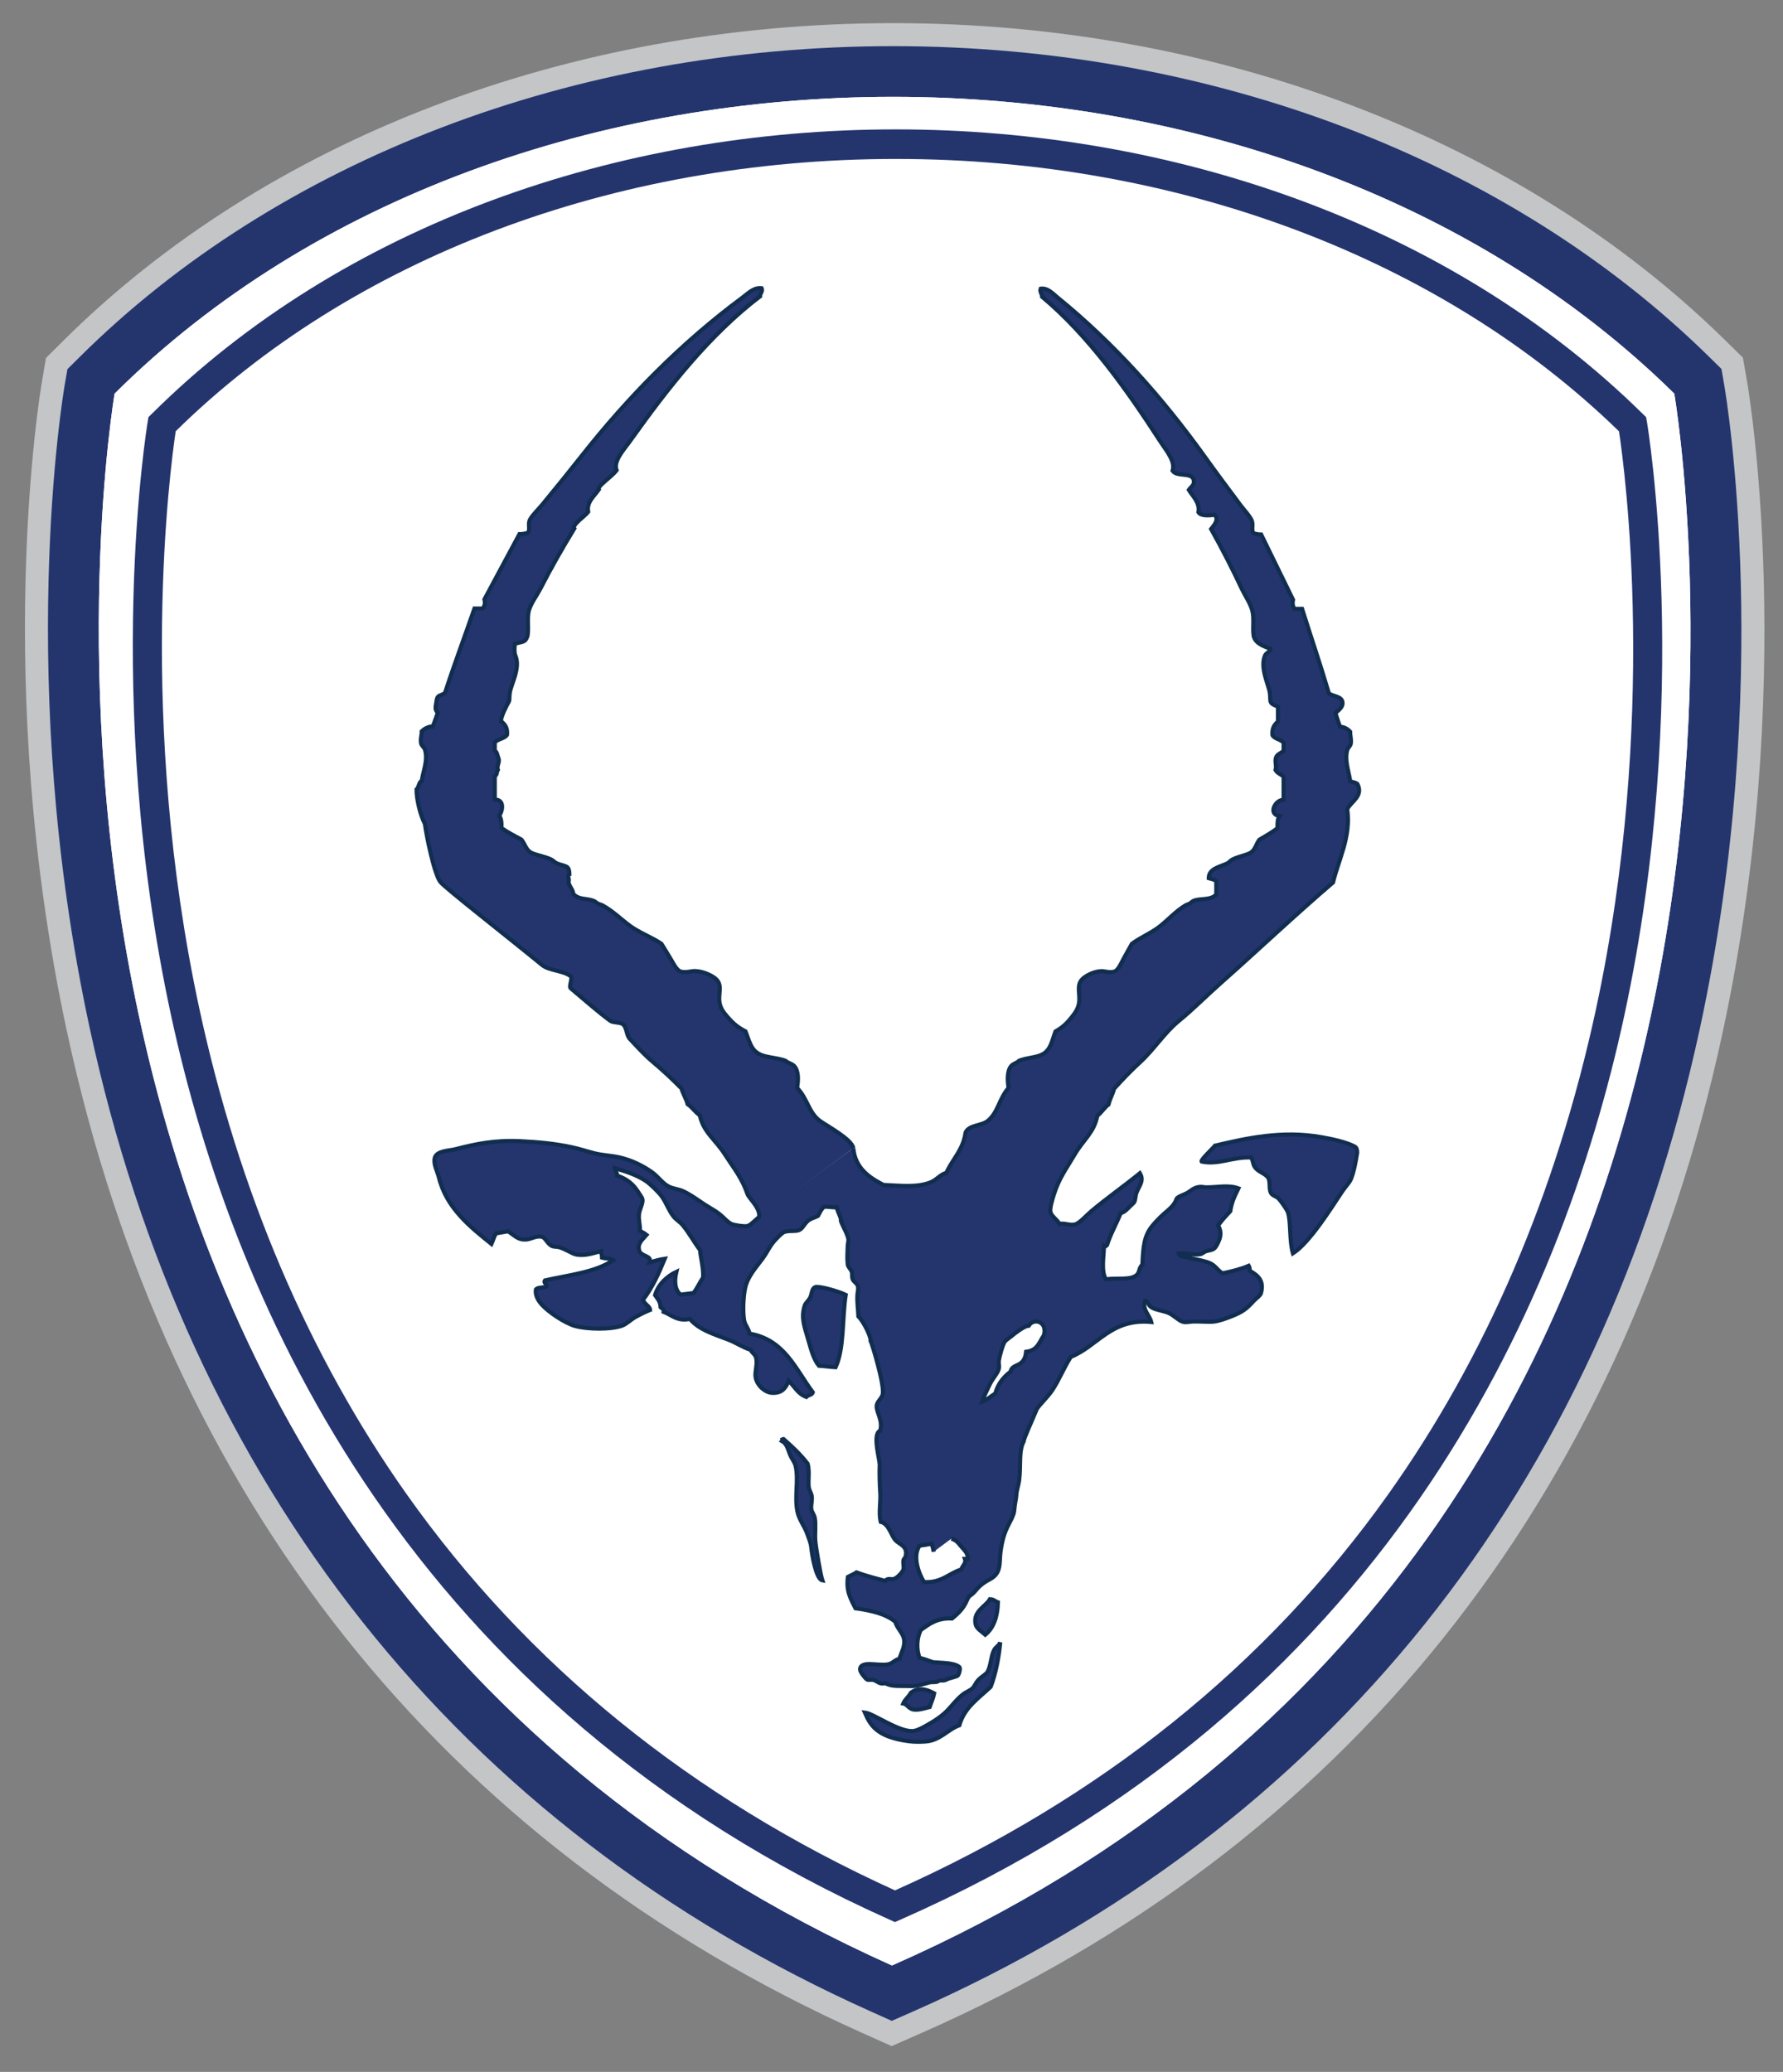 <?xml version="1.0" encoding="utf-8"?>
<!-- Generator: Adobe Illustrator 24.1.0, SVG Export Plug-In . SVG Version: 6.00 Build 0)  -->
<svg version="1.1" id="Layer_1" xmlns="http://www.w3.org/2000/svg" xmlns:xlink="http://www.w3.org/1999/xlink" x="0px" y="0px"
	 viewBox="0 0 193.52 224.86" style="enable-background:new 0 0 193.52 224.86;" xml:space="preserve">
<rect x="0" y="0" width="193.52" height="224.86" fill="#808080" stroke="none"/>
<style type="text/css">
	.st0{fill:#C3C5C7;}
	.st1{fill:#24356E;}
	.st2{fill:#FFFFFF;}
	.st3{fill-rule:evenodd;clip-rule:evenodd;fill:#24356E;stroke:#112E51;stroke-width:0.45;}
</style>
<path class="st0" d="M93.54,220.61C48.01,200.2,18.18,162.63,7.27,111.97c-8.15-37.84-2.94-69.28-2.71-70.6l0.43-2.52l1.81-1.8
	C28.86,15.1,61.72,2.51,96.94,2.51c35.18,0,68.13,12.58,90.4,34.51l1.83,1.8l0.44,2.53c0.23,1.32,5.52,32.89-2.66,70.79
	c-10.95,50.75-41.01,88.27-86.92,108.49l-3.25,1.43L93.54,220.61z"/>
<path class="st1" d="M96.79,219.32l-2.23-1C49.79,198.26,20.45,161.3,9.71,111.45C1.67,74.1,6.8,43.09,7.02,41.79l0.3-1.73
	l1.25-1.24C30.16,17.33,62.37,5.01,96.94,5.01l0,0l0,0c34.53,0,66.84,12.32,88.64,33.79l1.26,1.24l0.3,1.74
	c0.23,1.31,5.44,32.42-2.64,69.83c-10.78,49.94-40.33,86.84-85.48,106.73L96.79,219.32z"/>
<path class="st2" d="M12.44,42.72c43.11-42.89,125.62-43,169.28,0c0,0,21.39,123.77-84.91,170.59
	C-8.62,166.05,12.44,42.72,12.44,42.72z"/>
<path class="st2" d="M96.94,10.51c31.45,0,62.97,10.72,84.78,32.21c0,0,21.39,123.77-84.91,170.59
	C-8.62,166.05,12.44,42.72,12.44,42.72C34.01,21.26,65.45,10.51,96.94,10.51"/>
<g>
	<path class="st1" d="M97.13,208.6l-0.64-0.29c-51.95-23.29-71.06-66.27-77.95-98.23c-7.44-34.54-2.56-64.01-2.51-64.31l0.08-0.5
		l0.36-0.35C57.86,3.75,136.51,3.75,178.3,44.92l0.36,0.35l0.09,0.5c0.05,0.29,5.01,29.87-2.46,64.47
		c-6.91,32.01-26.14,75.01-78.52,98.08L97.13,208.6z M19.07,46.8c-0.59,3.95-4.23,31.19,2.58,62.73
		c4.3,19.88,11.85,37.57,22.44,52.57c13.11,18.55,30.95,33.03,53.05,43.06c22.3-9.95,40.3-24.39,53.5-42.94
		c10.67-15,18.26-32.71,22.57-52.64c6.81-31.57,3.11-58.81,2.51-62.77c-19.3-18.79-47.86-29.56-78.46-29.56c-0.02,0-0.04,0-0.06,0
		C66.6,17.26,38.16,28.02,19.07,46.8z"/>
</g>
<g>
	<g>
		<path class="st3" d="M92.61,124.61c0.21,2.17,1.71,3.18,3.28,3.99c1.88,0.08,3.58,0.3,5.06-0.26c0.7-0.26,1.11-0.9,1.76-1.04
			c0.66-1.5,1.83-2.48,2.09-4.39c0.39-0.85,1.7-0.69,2.41-1.26c1.12-0.9,1.22-2.39,2.25-3.57c-0.1-0.8-0.18-1.79,0.27-2.36
			c0.24-0.3,0.61-0.32,0.88-0.6c0.87-0.34,1.76-0.32,2.47-0.66c0.96-0.46,1.09-1.48,1.48-2.52c0.76-0.43,1.21-0.85,1.76-1.54
			c0.38-0.48,0.76-0.98,0.82-1.76c0.06-0.84-0.25-1.62,0.22-2.25c0.32-0.42,1.29-0.95,2.14-0.99c0.44-0.02,0.89,0.21,1.43,0.05
			c0.45-0.13,0.78-0.97,1.04-1.43c0.34-0.59,0.61-1.13,0.88-1.59c0.99-0.73,2.11-1.16,3.07-1.92c0.93-0.74,1.72-1.64,2.75-2.25
			c0.13-0.08,0.34-0.12,0.49-0.22c0.15-0.09,0.25-0.22,0.38-0.27c0.72-0.31,1.92-0.02,2.47-0.71c0-0.46,0-0.91,0-1.37
			c-0.13-0.27-0.53-0.28-0.82-0.38c0.01-1.04,1.18-1.22,1.98-1.59c0.2-0.09,0.38-0.33,0.6-0.44c0.76-0.38,1.69-0.49,2.09-0.82
			c0.4-0.34,0.5-0.89,0.82-1.32c0.68-0.4,1.37-0.79,1.98-1.26c-0.02-0.54,0-1.02,0.22-1.32c-1.28-0.16-0.5-1.77,0.44-1.76
			c0-0.84,0-1.68,0-2.52c-0.29-0.24-0.69-0.37-0.88-0.71c0.15-0.46-0.11-0.94,0.06-1.37c0.14-0.37,0.56-0.46,0.82-0.71
			c0-0.29,0-0.59,0-0.88c-0.3-0.38-0.96-0.4-1.21-0.82c-0.07-0.77,0.22-1.17,0.6-1.48c0-0.53,0-1.06,0-1.59
			c-0.18-0.16-0.6-0.2-0.77-0.49c-0.11-0.19-0.05-0.51-0.11-0.99c-0.12-0.94-1.08-2.68-0.55-4.06c0.13-0.34,0.62-0.45,0.6-0.77
			c-0.76-0.3-1.58-0.55-1.81-1.37c-0.14-0.94,0.09-1.99-0.17-2.85c-0.23-0.78-0.75-1.52-1.1-2.25c-1.04-2.22-2.15-4.38-3.35-6.53
			c0.28-0.37,0.92-1,0.38-1.54c-0.61,0.08-1.49,0.15-1.76-0.28c0.19-1.03-0.59-1.7-1.04-2.42c0.22-0.33,0.57-0.47,0.55-0.93
			c-0.05-1.1-1.79-0.4-2.31-1.15c0.35-1.02-0.74-2.26-1.37-3.24c-3.69-5.7-7.79-11.45-12.79-15.64c0.04-0.23-0.3-0.56-0.16-0.88
			c0.77-0.11,1.35,0.57,1.87,0.99c6.08,4.95,11.3,10.78,15.97,17.29c1.19,1.66,2.52,3.45,3.84,5.21c0.39,0.51,1.16,1.35,1.26,1.76
			c0.14,0.54-0.13,1.05,0.22,1.32c0.25,0.05,0.47,0.12,0.77,0.11c1.16,2.36,2.3,4.72,3.46,7.08c-0.1,0.42-0.02,0.73,0.16,0.99
			c0.27,0,0.55,0,0.82,0c0.97,3.06,1.99,6.06,2.91,9.17c0.5,0.37,1.41,0.3,1.48,0.99c0.05,0.52-0.41,0.81-0.77,1.15
			c0.17,0.49,0.31,1.01,0.5,1.48c0.51,0.04,0.84,0.26,1.1,0.55c-0.02,0.41,0.16,0.84,0.06,1.32c-0.05,0.24-0.32,0.42-0.38,0.66
			c-0.3,1.14,0.16,2.26,0.33,3.4c0.27,0.08,0.56,0.13,0.77,0.27c0.69,1.33-0.66,1.89-1.1,2.74c0.43,2.97-0.94,5.48-1.54,7.96
			c-4.15,3.55-8.11,7.31-12.19,10.92c-1.53,1.35-2.95,2.8-4.56,4.12c-1.55,1.27-2.67,3.07-4.17,4.45c-1,0.92-1.94,1.89-2.85,2.91
			c-0.15,0.61-0.45,1.08-0.6,1.7c-0.46,0.34-0.74,0.86-1.21,1.21c-0.34,1.83-1.54,2.63-2.47,4.23c-0.9,1.54-1.69,2.54-2.25,4.34
			c-0.15,0.46-0.44,1.43-0.38,1.81c0.08,0.56,0.73,0.86,0.99,1.37c0.53-0.13,1.11,0.2,1.7,0.05c0.49-0.12,1.28-1.03,1.76-1.43
			c1.72-1.44,3.6-2.76,5.27-4.12c0.56,0.93-0.28,1.54-0.44,2.36c-0.15,0.78-0.03,0.67-0.55,1.15c-0.36,0.33-0.59,0.68-1.1,0.82
			c-0.47,1.18-1.08,2.21-1.48,3.46c-0.14,0.08-0.12,0.23-0.33,0.11c-0.02,1.15-0.34,2.79,0.22,3.62c1.16-0.2,2.67,0.14,3.35-0.49
			c0.34-0.31,0.21-0.79,0.6-1.1c0.09-1.96,0.19-3.11,1.04-4.17c0.33-0.41,0.85-0.95,1.26-1.32c0.53-0.48,1.16-0.89,1.43-1.7
			c0.25-0.26,0.62-0.34,1.04-0.55c0.47-0.23,0.77-0.66,1.48-0.71c0.22-0.02,0.46,0.05,0.71,0.05c1.16,0.01,2.38-0.29,3.46,0.11
			c-0.37,0.75-0.74,1.49-0.88,2.47c-0.46,0.49-0.91,0.99-1.32,1.54c0.37,0.7,0.32,1.24-0.06,1.98c-0.34,0.66-0.41,0.63-1.21,0.82
			c-0.24,0.06-0.45,0.29-0.66,0.33c-0.79,0.16-1.65-0.2-2.36-0.06c0.07,0.33,0.51,0.31,0.77,0.38c0.77,0.21,1.89,0.34,2.63,0.66
			c0.61,0.27,0.86,0.82,1.37,1.1c1.02-0.21,2-0.45,2.85-0.82c0.09,0.13,0.08,0.36,0.11,0.55c0.81,0.47,1.59,1.01,1.21,2.42
			c-0.08,0.29-0.54,0.57-0.82,0.88c-0.74,0.81-1.14,1.15-2.42,1.65c-0.53,0.21-1.27,0.48-1.81,0.55c-0.64,0.08-1.58-0.03-2.36,0
			c-0.37,0.02-0.71,0.11-0.99,0.05c-0.51-0.1-1.07-0.76-1.65-0.99c-0.71-0.28-1.48-0.32-1.92-0.66c-0.27-0.21-0.29-0.62-0.6-0.66
			c-0.37,0.95,0.48,1.55,0.66,2.31c-4.37-0.41-5.77,2.6-8.73,3.79c-0.72,1.1-1.22,2.4-1.98,3.57c-0.45,0.7-1.42,1.63-1.7,2.07
			c-0.65,1.56-1.44,3.24-1.43,3.53c-0.57,1-0.3,2.66-0.49,4.17c-0.09,0.72-0.28,1.03-0.32,1.72c-0.03,0.46-0.15,0.76-0.23,1.69
			c-0.03,0.38-0.41,1.07-0.6,1.44c-0.49,0.94-0.72,1.82-0.87,2.9c-0.18,1.29,0.15,2.37-1.21,3.07c-1.35,0.7-1.41,1.29-2.03,1.7
			c-0.62,0.41-0.2,1.06-2.03,2.53c-1.64-0.08-2.5,0.61-3.4,1.26c-0.41,0.8-0.51,2.04-0.12,3.02c0.79,0.2,0.55,0.16,1.46,0.47
			c0.89,0.08,2.28,0.04,2.84,0.51c0.18,0.15-0.04,0.83-0.16,0.94c-0.11,0.11-0.94,0.28-1.14,0.39c-0.55,0.3-0.6-0.02-1.07,0.26
			c-0.12,0.08-0.59,0.03-0.82,0.08c-0.49,0.11-1.36,0.44-2.09,0.41c-1.18-0.05-2.08,0.09-2.74-0.33c-0.62,0.19-0.87-0.22-1.26-0.33
			c-0.26-0.07-0.55,0.02-0.71-0.05c-0.17-0.08-0.78-0.83-0.77-1.1c0.04-1.01,1.95-0.35,3.02-0.55c0.56-0.1,0.76-0.52,1.26-0.6
			c0.19-0.74,0.63-1.31,0.49-2.14c-0.12-0.69-0.81-1.24-0.93-1.87c-1.05-0.89-2.64-1.24-4.34-1.48c-0.46-0.95-1.04-1.78-0.82-3.4
			c0.3-0.17,0.66-0.29,0.93-0.49c0.99,0.37,2.07,0.64,3.13,0.93c0.22-0.36,0.62-0.13,0.93-0.22c0.38-0.11,0.97-0.77,1.04-1.04
			c0.07-0.27-0.06-0.69,0-0.99c0.03-0.17,0.18-0.24,0.22-0.38c0.32-1.17-0.67-1.32-1.1-1.81c-0.49-0.56-0.7-1.77-1.59-1.98
			c-0.25-1.05,0.05-2.2-0.06-3.35c-0.04-0.43-0.09-2.25-0.05-2.75c0.05-0.6-0.85-3.42,0.05-3.79c0.33-1.1-0.42-1.99-0.38-2.69
			c0.02-0.45,0.56-0.81,0.66-1.26c0.22-1-1.17-5.55-1.32-5.82c0.07-0.32-0.67-1.98-1.32-2.63c-0.03-0.72-0.15-1.49-0.11-2.31
			c0.01-0.32,0.14-0.67,0.05-0.99c-0.07-0.27-0.44-0.46-0.55-0.71c-0.12-0.28-0.04-0.59-0.11-0.82c-0.09-0.3-0.4-0.51-0.44-0.82
			c-0.07-0.58-0.03-1.36,0-2.03c0.01-0.24,0.11-0.5,0.06-0.77c-0.14-0.69-1.01-2.07-0.77-2.03c-0.13-0.49-0.37-0.87-0.49-1.37
			c-0.52,0.04-0.86-0.09-1.37-0.05c-0.31,0.24-0.46,0.63-0.66,0.99c-0.38,0.2-0.68,0.23-1.04,0.49c-0.4,0.29-0.61,0.87-0.99,1.04
			c-0.41,0.19-1.12,0.02-1.65,0.22c-0.23,0.09-0.86,0.72-1.21,1.15c-0.38,0.47-0.7,1.16-1.1,1.7c-0.71,0.97-1.65,1.96-1.92,3.24
			c-0.18,0.84-0.28,2.43-0.11,3.46c0.09,0.57,0.49,0.9,0.6,1.48c3.77,0.64,4.98,3.84,6.86,6.37c-0.09,0.31-0.53,0.27-0.71,0.49
			c-0.91-0.32-1.29-1.16-1.92-1.76c-0.32,0.88-0.79,1.38-1.81,1.32c-0.7-0.04-1.57-0.73-1.76-1.65c-0.12-0.62,0.22-1.39,0.05-2.14
			c-0.08-0.38-0.44-0.53-0.6-0.88c-0.83-0.25-1.56-0.77-2.42-1.1c-1.63-0.63-3.16-1.06-4.17-2.25c-1.38,0.29-1.96-0.43-2.85-0.77
			c0.06-0.33-0.2-0.35-0.33-0.49c-0.01-0.63-0.34-0.94-0.6-1.32c0.35-1.23,1.36-2.08,2.31-2.53c-0.24,1.01-0.17,1.94,0.44,2.47
			c0.49-0.04,0.95-0.11,1.43-0.17c0.39-0.52,0.68-1.15,1.04-1.7c0.04-1.11-0.28-2.12-0.33-2.96c-0.66-0.86-1.16-1.83-1.87-2.69
			c-0.3-0.37-0.75-0.61-1.04-0.99c-0.49-0.63-0.76-1.44-1.21-2.09c-0.34-0.49-1.28-1.41-1.81-1.76c-0.96-0.63-2.14-1.02-3.35-1.37
			c-0.01,0.16,0.28,0.49,0.27,0.82c1.04,0.35,1.72,0.88,2.31,1.81c0.14,0.23,0.41,0.57,0.44,0.77c0.07,0.48-0.33,1.05-0.38,1.65
			c-0.06,0.62,0.13,1.09,0.11,1.76c0.24,0.14,0.5,0.27,0.71,0.44c-0.43,0.5-1.06,0.95-0.77,1.76c0.21,0.59,1.39,0.49,1.1,1.21
			c0.56-0.12,1.05-0.3,1.65-0.38c-0.66,1.61-1.37,3.17-2.36,4.45c0.12,0.47,0.75,0.7,0.77,1.1c-0.51,0.21-1.01,0.45-1.59,0.77
			c-0.49,0.27-0.95,0.75-1.43,0.93c-1.22,0.46-3.79,0.41-5.1,0.05c-1.1-0.3-2.86-1.48-3.62-2.31c-0.37-0.4-0.75-0.99-0.66-1.65
			c0.22-0.28,0.83-0.16,1.15-0.33c0.15-0.18-0.38-0.4-0.16-0.66c2.61-0.59,5.53-0.88,7.41-2.2c-0.28-0.22-0.83-0.16-1.21-0.27
			c0.01-0.28-0.11-0.43-0.11-0.71c-0.89,0.22-1.7,0.53-2.63,0.38c-0.53-0.08-1.28-0.66-1.98-0.82c-0.28-0.06-0.5-0.02-0.71-0.11
			c-0.48-0.21-0.65-0.8-1.04-0.99c-0.65-0.18-1.2,0.22-1.7,0.27c-0.96,0.11-1.38-0.48-2.03-0.88c-0.44,0.07-0.88,0.15-1.32,0.22
			c-0.21,0.34-0.32,0.78-0.49,1.15c-2.31-1.86-4.89-3.89-5.71-7.25c-0.15-0.6-0.61-1.41-0.44-2.09c0.2-0.78,1.57-0.77,2.2-0.93
			c2.27-0.58,4.25-1.01,7.08-0.88c1.93,0.09,3.79,0.27,5.6,0.66c0.84,0.18,1.65,0.45,2.47,0.66c0.89,0.22,1.81,0.24,2.69,0.44
			c1.34,0.3,2.57,0.93,3.51,1.59c0.69,0.48,1.16,1.24,1.87,1.59c0.48,0.23,1.04,0.26,1.54,0.49c0.97,0.45,1.85,1.17,2.74,1.7
			c0.44,0.26,0.91,0.54,1.32,0.88c0.33,0.27,0.81,0.83,1.21,0.99c0.27,0.11,1.29,0.28,1.65,0.22c0.46-0.08,0.88-0.71,1.43-1.04
			 M108.03,151.23c0.28-1.05,0.89-1.78,1.65-2.36c0.17-0.97,1.51-0.36,1.69-2.16c1.24-0.16,1.37-0.96,1.93-1.79
			c0.42-1.48-1.08-1.95-1.65-1.04c-0.46-0.01-1.55,0.86-1.98,1.21c-0.2,0.16-0.52,0.38-0.6,0.49c-0.26,0.36-0.6,1.66-0.66,2.09
			c-0.04,0.27,0.07,0.59,0,0.88c-0.12,0.49-0.72,1.11-0.99,1.7c-0.31,0.68-0.63,1.26-0.82,1.87
			C107.17,151.91,107.56,151.52,108.03,151.23z M101.34,168.41c-0.05-0.31-0.13-0.6-0.22-0.88c-0.43,0.09-0.86,0.16-1.32,0.22
			c-0.8,1.17-0.06,3.1,0.49,3.95c1.92,0.11,2.68-0.95,4.06-1.37c0.08-0.41,0.56-0.66,0.38-1.15c0.11,0,0.22,0,0.33,0
			c-0.01-0.61-0.32-0.87-0.66-1.26c-0.42-0.49-0.61-0.8-1.15-0.93"/>
		<path class="st3" d="M92.61,124.61c-0.14-0.96-2.83-2.39-3.62-2.96c-1.23-0.9-1.33-2.39-2.47-3.57c0.11-0.8,0.2-1.79-0.3-2.36
			c-0.27-0.3-0.67-0.32-0.97-0.6c-0.95-0.34-1.93-0.32-2.71-0.66c-1.06-0.46-1.2-1.48-1.63-2.53c-0.84-0.43-1.33-0.85-1.93-1.54
			c-0.42-0.48-0.84-0.98-0.91-1.76c-0.07-0.84,0.28-1.62-0.24-2.25c-0.35-0.42-1.41-0.95-2.35-0.99c-0.49-0.02-0.98,0.21-1.57,0.06
			c-0.5-0.13-0.86-0.97-1.15-1.43c-0.37-0.59-0.67-1.13-0.97-1.59c-1.08-0.73-2.32-1.16-3.38-1.92c-1.02-0.74-1.89-1.64-3.02-2.25
			c-0.15-0.08-0.37-0.12-0.54-0.22c-0.16-0.09-0.27-0.22-0.42-0.27c-0.79-0.31-1.61-0.08-2.22-0.77c0-0.46-0.5-0.86-0.5-1.32
			c0.14-0.27-0.23-0.69,0.09-0.8c-0.01-1.04-0.49-0.81-1.36-1.18c-0.22-0.09-0.41-0.33-0.66-0.44c-0.84-0.38-1.86-0.49-2.29-0.82
			c-0.44-0.34-0.54-0.89-0.9-1.32c-0.75-0.4-1.5-0.79-2.17-1.26c0.03-0.54,0-1.02-0.24-1.32c0.43-0.64,0.55-1.77-0.48-1.76
			c0-0.84,0-1.68,0-2.53c0.32-0.24,0.13-0.36,0.34-0.7c-0.17-0.46,0.24-0.82,0.06-1.26c-0.15-0.37-0.11-0.59-0.4-0.84
			c0-0.29,0-0.59,0-0.88c0.33-0.38,1.05-0.4,1.33-0.82c0.08-0.77-0.24-1.17-0.66-1.48c0-0.53,0.66-1.79,0.84-2.09
			c0.12-0.19,0.05-0.51,0.12-0.99c0.13-0.94,1.19-2.68,0.6-4.06c-0.14-0.34-0.08-0.93-0.06-1.25c0.84-0.3,1.13-0.07,1.39-0.89
			c0.15-0.94-0.1-1.99,0.18-2.85c0.26-0.78,0.83-1.52,1.21-2.25c1.14-2.22,2.36-4.37,3.68-6.53c-0.31-0.37,1.22-1.39,1.51-1.81
			c-0.21-1.03,0.65-1.7,1.15-2.42c-0.24-0.33,1.36-1.34,1.93-2.09c-0.38-1.02,0.81-2.25,1.51-3.24c4.06-5.7,8.56-11.45,14.06-15.64
			c-0.04-0.23,0.33-0.56,0.18-0.88c-0.85-0.11-1.48,0.57-2.05,0.99c-6.68,4.95-12.42,10.78-17.55,17.29
			c-1.31,1.66-2.76,3.45-4.22,5.22c-0.43,0.51-1.27,1.35-1.39,1.76c-0.15,0.54,0.15,1.05-0.24,1.32c-0.27,0.05-0.51,0.12-0.84,0.11
			c-1.27,2.36-2.53,4.72-3.8,7.08c0.11,0.42,0.02,0.73-0.18,0.99c-0.3,0-0.6,0-0.9,0c-1.06,3.06-2.19,6.06-3.2,9.17
			c-0.55,0.37-0.84,0.17-0.92,0.87c-0.06,0.52-0.25,0.93,0.14,1.27c-0.19,0.49-0.34,1.01-0.54,1.48c-0.56,0.04-0.92,0.26-1.21,0.55
			c0.02,0.41-0.17,0.84-0.06,1.32c0.06,0.24,0.35,0.42,0.42,0.66c0.33,1.14-0.17,2.26-0.36,3.4c-0.3,0.08-0.33,0.78-0.56,0.92
			c0,1.1,0.43,2.86,0.91,3.72c0.17,1.37,1.05,5.59,1.7,6.34c0.65,0.75,7.35,5.98,11.01,8.98c0.79,0.65,2.31,0.59,3.11,1.23
			c0.25,0.2-0.23,1.11,0.01,1.31c1.41,1.17,2.77,2.4,4.28,3.52c0.32,0.24,1.11,0.13,1.41,0.4c0.42,0.39,0.33,1.17,0.73,1.58
			c0.37,0.39,0.73,0.78,1.1,1.17c0.43,0.45,0.88,0.88,1.36,1.29c1.1,0.92,2.14,1.89,3.14,2.91c0.17,0.61,0.5,1.08,0.66,1.7
			c0.51,0.34,0.82,0.86,1.33,1.21c0.38,1.83,1.69,2.63,2.71,4.23c0.99,1.54,1.85,2.54,2.47,4.34c0.16,0.46,1.6,1.68,1.19,2.64"/>
	</g>
	<path class="st3" d="M147.02,124.43c0.24,0.13,0.28,0.37,0.28,0.67c-0.14,0.9-0.35,2.06-0.67,2.85c-0.17,0.42-0.62,0.85-0.93,1.32
		c-1.21,1.81-3.55,5.59-5.37,6.75c-0.4-1.36-0.2-3.34-0.53-4.42c-0.09-0.3-0.79-1.29-1.04-1.54c-0.27-0.26-0.65-0.28-0.82-0.6
		c-0.24-0.45-0.04-1.12-0.27-1.59c-0.24-0.48-1.05-0.65-1.43-1.15c-0.28-0.36-0.2-0.71-0.44-1.1c-2.03-0.09-3.55,0.83-5.38,0.44
		c-0.14-0.17,1.29-1.49,1.45-1.72c3.32-0.78,7.28-1.7,11.62-0.91C144.46,123.6,146.08,123.93,147.02,124.43z"/>
	<path class="st3" d="M91.79,140.53c-0.4,2.59-0.15,5.82-1.1,7.85c-0.63-0.03-1.19-0.13-1.81-0.16c-0.58-0.7-0.85-1.78-1.21-3.02
		c-0.34-1.17-0.75-2.2-0.33-3.51c0.1-0.3,0.44-0.53,0.6-0.88c0.2-0.43,0.15-0.88,0.49-1.1C88.78,139.49,91.13,140.19,91.79,140.53z"
		/>
	<path class="st3" d="M89.25,171.51c-0.7-0.12-1.14-2.93-1.2-3.59c-0.04-0.47-0.28-1.04-0.44-1.48c-0.27-0.77-0.85-1.48-1.04-2.31
		c-0.38-1.63,0.15-3.52-0.22-5.05c-0.1-0.41-0.43-0.8-0.6-1.21c-0.24-0.59-0.32-1.17-0.88-1.48c0.03-0.04,0.06-0.09,0.05-0.16
		c0.04-0.01,0.05-0.06,0.11-0.06c0.95,0.83,1.86,1.69,2.63,2.69c0.22,0.85,0.04,1.65,0.11,2.47c0.03,0.37,0.27,0.68,0.33,1.04
		c0.07,0.44-0.09,0.92-0.05,1.37c0.03,0.35,0.31,0.63,0.38,0.99c0.14,0.69,0,1.61,0.06,2.47C88.55,168,89.07,170.98,89.25,171.51z"
		/>
	<path class="st3" d="M108.31,173.9c-0.04,1.58-0.48,2.78-1.37,3.51c-0.36-0.32-0.94-0.66-1.04-1.1c-0.35-1.44,1.09-1.94,1.54-2.75
		C107.85,173.56,108.01,173.8,108.31,173.9z"/>
	<path class="st3" d="M108.56,178.24c-0.14,1.6-0.5,3.45-1.04,4.83c-1.3,1.23-2.84,2.21-3.4,4.17c-1.26,0.45-2.07,1.65-3.68,1.76
		c-0.53,0.04-1.18,0.05-1.77-0.03c-3.57-0.45-4.24-1.82-4.8-3.11c0.96,0.11,3.87,2.26,5.36,1.99c0.52-0.09,1.4-0.62,1.92-0.93
		c0.48-0.29,0.97-0.63,1.37-0.99c0.67-0.6,1.21-1.43,1.98-2.03c0.34-0.27,0.77-0.41,1.04-0.66c0.23-0.2,0.36-0.62,0.66-0.93
		c0.36-0.37,0.83-0.59,0.99-0.88c0.39-0.72,0.35-1.67,0.71-2.36C108.07,178.74,108.42,178.63,108.56,178.24z"/>
	<path class="st3" d="M101.39,183.78c-0.11,0.55-0.33,0.99-0.49,1.48c-0.53,0.13-1.22,0.36-1.76,0.27c-0.5-0.08-0.7-0.59-1.1-0.66
		c0.2-0.46,0.6-0.72,0.82-1.15C99.66,183.1,100.55,183.31,101.39,183.78z"/>
</g>
</svg>
